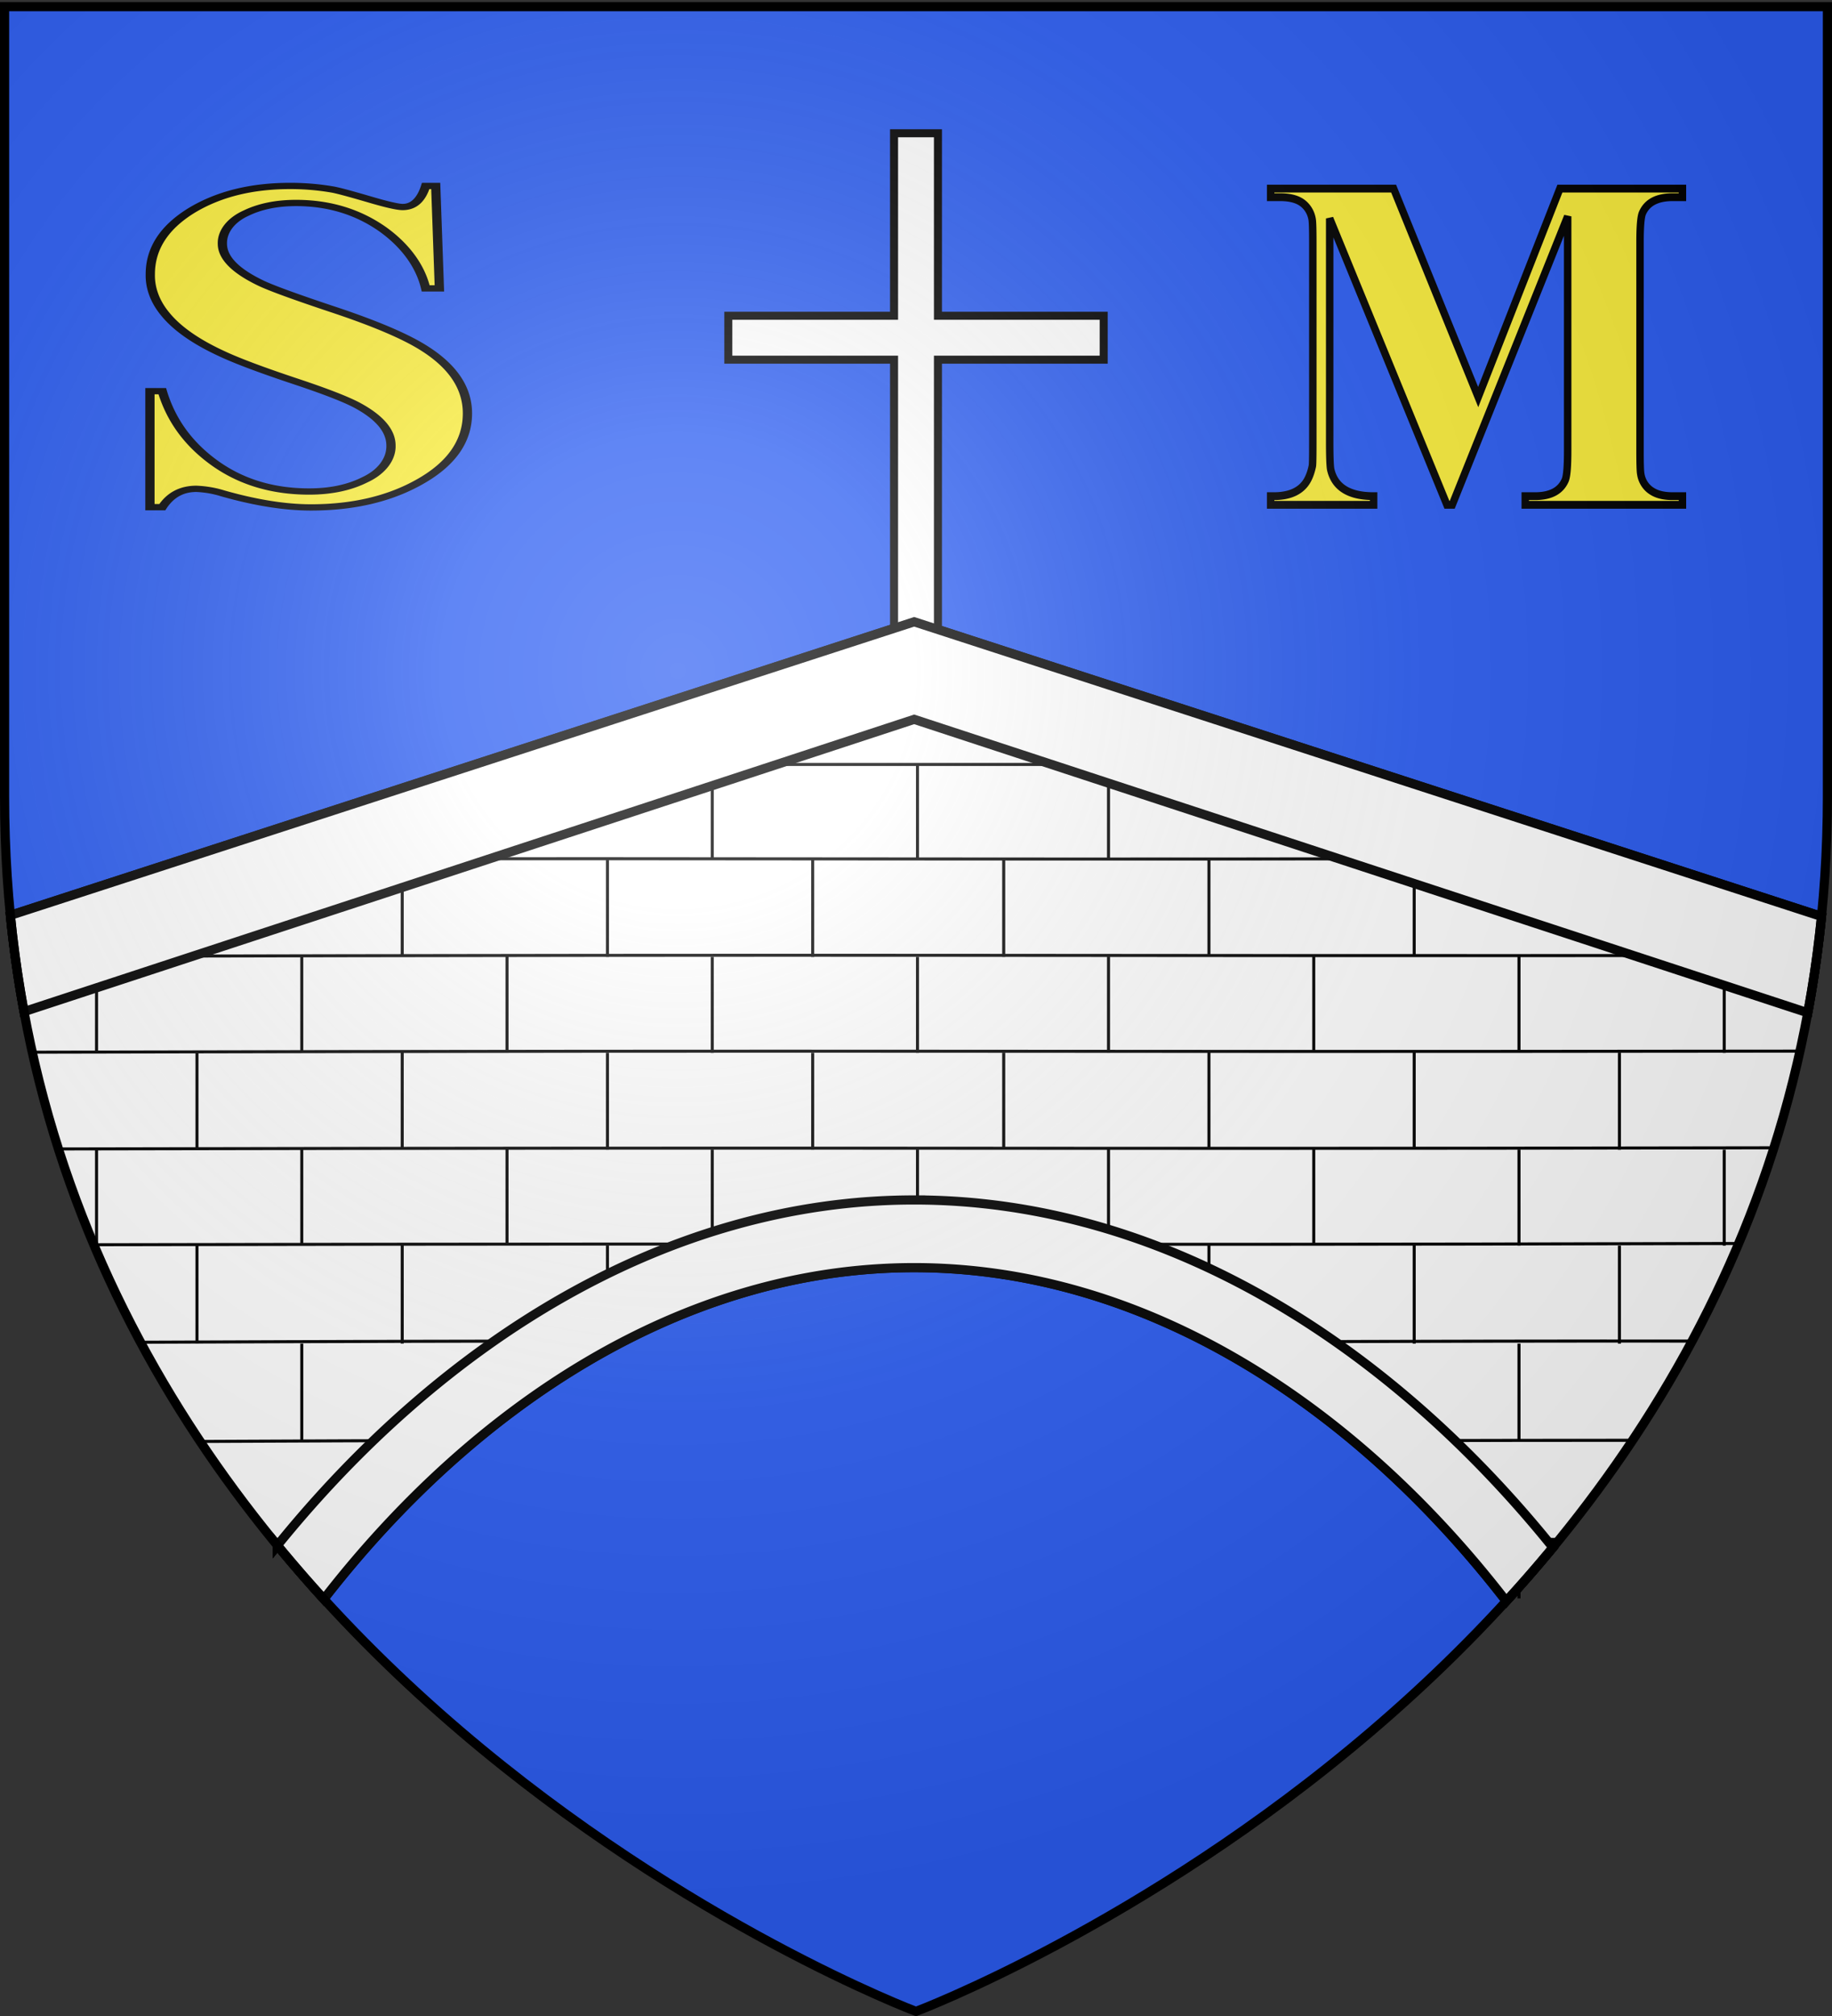 <svg xmlns="http://www.w3.org/2000/svg" xmlns:xlink="http://www.w3.org/1999/xlink" width="600" height="660" version="1.0"><rect width="100%" height="100%" fill="#333333" stroke="none"/><defs><radialGradient xlink:href="#a" id="b" cx="221.445" cy="226.331" r="300" fx="221.445" fy="226.331" gradientTransform="matrix(1.353 0 0 1.349 -54.369 -85.747)" gradientUnits="userSpaceOnUse"/><linearGradient id="a"><stop offset="0" style="stop-color:white;stop-opacity:.314"/><stop offset=".19" style="stop-color:white;stop-opacity:.251"/><stop offset=".6" style="stop-color:#6b6b6b;stop-opacity:.125"/><stop offset="1" style="stop-color:black;stop-opacity:.125"/></linearGradient></defs><g style="display:inline"><path d="M323.26 658.5s298.5-112.32 298.5-397.772V2.176h-597v258.552c0 285.452 298.5 397.772 298.5 397.772" style="fill:none;fill-opacity:1;fill-rule:evenodd;stroke:none;stroke-width:1px;stroke-linecap:butt;stroke-linejoin:miter;stroke-opacity:1" transform="translate(-23.26)"/><path d="m299.406 203.563-296 96.093a377 377 0 0 0 4.469 31.531L299.406 235.5l292.657 96.063a377 377 0 0 0 4.5-31.532zm0 189.28c-81.213 0-154.832 46.745-208.562 113.094a456 456 0 0 0 15.219 17.563C155.14 460.253 223.614 415 299.405 415c76.069 0 144.79 45.577 193.907 109.188a456 456 0 0 0 15.28-17.563c-53.788-66.717-127.69-113.781-209.187-113.781z" style="fill:#fff;fill-opacity:1;fill-rule:evenodd;stroke:#000;stroke-width:3;stroke-linecap:butt;stroke-linejoin:miter;stroke-miterlimit:4;stroke-dasharray:none;stroke-opacity:1;display:inline"/><path d="M299.406 234.5 3.22 297.625C12.172 393.411 55.3 467.769 106.03 523.438c49.083-63.873 117.576-112.375 193.375-112.375 76.078 0 144.82 48.868 193.938 113.093 50.965-55.697 94.363-130.21 103.406-226.281z" style="fill:#fff;fill-opacity:1;fill-rule:evenodd;stroke:none;stroke-width:1px;stroke-linecap:butt;stroke-linejoin:miter;stroke-opacity:1;display:inline"/><path d="m563.625 280.844-66.125.062-67.219.063-67.218.031-62.563.063-67.219.062h-28.219c116.313.04 180.689.333 358.563-.281m-397.562.281c-37.963.008-80.54.054-135.032.156l67.813-.062 67.219-.063 23.062-.031c-6.971 0-15.655-.002-23.062 0m87.625 31.625c-56.804.006-130.197.062-248.72.344.004.02-.002.042 0 .062l59.532-.062 67.219-.031 67.219-.032 67.218-.031 62.563-.062 67.219-.032 67.218-.031 45.469-.031c-121.576.033-174.127-.103-254.937-.094m-20.407 31.375c-53.238.014-120.34.111-222.687.344.002.01-.002.021 0 .031l21.031-.031 67.219-.031 67.219-.063 67.218-.031 67.219-.063 62.563-.031 58.593-.031c-72.206-.011-120.878-.111-188.375-.094m331.438 0-67.219.031-67.219.063c35.705.002 80.825-.038 134.438-.094m0 62.938-67.219.062-67.219.063-67.218.03-62.563.063-46.5.031c89.207.052 159.209.177 315.406-.218.006-.013.026-.019.032-.031zm-310.719.25a80888 80888 0 0 0-223.25.156c.004.009-.004.022 0 .031h.875l67.219-.062 67.219-.063 67.218-.031zm12.156.5v10.718zm62.563 0v11zM198.938 439.03c-36.45.003-86.84.13-152.907.406.005.009-.004.024 0 .032l18.469-.063 67.219-.187zm-32.875.844v20.063zm-15.282 31.719c-24.131.048-52.959.124-85.25.25.005.007-.005.024 0 .031l33.313-.125 32.875-.094zm312.375.062v13.531z" style="fill:none;fill-opacity:1;fill-rule:evenodd;stroke:none;stroke-width:1px;stroke-linecap:butt;stroke-linejoin:miter;stroke-opacity:1;display:inline"/><path d="M323.26 658.5s298.5-112.32 298.5-397.772V2.176h-597v258.552c0 285.452 298.5 397.772 298.5 397.772" style="opacity:1;fill:#2b5df2;fill-opacity:1;fill-rule:evenodd;stroke:none;stroke-width:1px;stroke-linecap:butt;stroke-linejoin:miter;stroke-opacity:1;display:inline" transform="translate(-23.26)"/><path d="m299.406 203.563-296 96.093a377 377 0 0 0 4.469 31.531L299.406 235.5l292.657 96.063a377 377 0 0 0 4.5-31.532zm0 189.28c-81.213 0-154.832 46.745-208.562 113.094a456 456 0 0 0 15.219 17.563C155.14 460.253 223.614 415 299.405 415c76.069 0 144.79 45.577 193.907 109.188a456 456 0 0 0 15.28-17.563c-53.788-66.717-127.69-113.781-209.187-113.781z" style="opacity:1;fill:#fff;fill-opacity:1;fill-rule:evenodd;stroke:#000;stroke-width:3;stroke-linecap:butt;stroke-linejoin:miter;stroke-miterlimit:4;stroke-dasharray:none;stroke-opacity:1;display:inline"/></g><g style="display:inline"><path d="m299.406 203.563-296 96.093C12.775 394.5 55.67 468.216 106.063 523.5 155.14 460.253 223.614 415 299.405 415c76.069 0 144.79 45.577 193.907 109.188 50.598-55.287 93.766-129.1 103.25-224.157z" style="opacity:1;fill:#fff;fill-opacity:1;fill-rule:evenodd;stroke:none;stroke-width:1px;stroke-linecap:butt;stroke-linejoin:miter;stroke-opacity:1;display:inline"/><path d="M592.113 407.098c-259.611.66-253.752-.18-537.973.405m548.7-31.736c-271.972.494-268.28-.249-559.449.373m568.315-32.02c-286.65.345-265.74-.361-577.182.348m582.994-31.671c-295.457.238-264.418-.455-587.61.314m531.457-32.175c-216.294.683-253.032-.064-477.943.294m363.408-30.966H199.34M69.8 439.425c68.37-.288 118.632-.393 155.584-.39M89.166 471.902c39.542-.164 56.638-.267 84.872-.323m-62.109 32.39h28.76m14.3-96.16v32.056m0 31.777v17.924m0-144.864v31.717m0-94.766v31.66m67.219 94.496v32.056m0-95.163v31.717m0-94.766v31.66m67.218 94.496v10.722m0-73.83v31.718m0-94.766v31.66M87.772 407.81v32.056m0-95.163v31.717m0-94.766v31.66m101.542 63.106v31.39m0 32.056v20.08m0-146.633v31.39m67.218 31.717v31.39m0-94.497v31.39m0-94.439v31.39m67.218 94.766v31.39m0-94.497v31.39m0-94.439v31.39M122.096 376.42v31.39m0 32.056v32.065m0-158.618v31.39M54.878 376.42v31.39m0-94.497v31.39m366.559 94.64c70.805-.275 120.542-.34 155.479-.296M471.29 471.664c34.964-.101 63.429-.141 86.603-.139m-53.3 32.445h29.356m-47.527-96.16v32.056m0 31.777v13.536m0-140.476v31.717m0-94.766v31.66m67.218 94.496v32.056m0-95.163v31.717m0-94.766v31.66M419.204 407.81v29.92m0-93.027v31.717m0-94.766v31.66m-67.218 94.496v10.996m0-74.103v31.717m0-94.766v31.66m168.76 63.106v31.39m0 32.056v32.065m0 32.056v19.315m0-209.989v31.39m67.218 31.717v31.39m0-94.497v31.39M453.528 376.42v31.39m0-94.497v31.39M386.31 376.42v31.39m0-94.497v31.39m0-94.439v31.39" style="fill:#000;fill-opacity:1;fill-rule:evenodd;stroke:#000;stroke-width:1;stroke-linecap:butt;stroke-linejoin:miter;stroke-miterlimit:4;stroke-dasharray:none;stroke-opacity:1;display:inline" transform="translate(-23.26)"/><path d="M316.073 43.628v59.748H261.79v14.376h54.283v96.998h14.375v-96.998h54.283v-14.376h-54.283V43.628z" style="fill:#fff;fill-opacity:1;fill-rule:evenodd;stroke:#000;stroke-width:2.625;stroke-linecap:butt;stroke-linejoin:miter;stroke-miterlimit:4;stroke-dasharray:none;stroke-opacity:1" transform="translate(-23.26)"/><path d="m299.406 203.563-296 96.093a377 377 0 0 0 4.469 31.531L299.406 235.5l292.657 96.063a377 377 0 0 0 4.5-31.532zm0 189.28c-81.213 0-154.832 46.745-208.562 113.094a456 456 0 0 0 15.219 17.563C155.14 460.253 223.614 415 299.405 415c76.069 0 144.79 45.577 193.907 109.188a456 456 0 0 0 15.28-17.563c-53.788-66.717-127.69-113.781-209.187-113.781z" style="opacity:1;fill:#fff;fill-opacity:1;fill-rule:evenodd;stroke:#000;stroke-width:3;stroke-linecap:butt;stroke-linejoin:miter;stroke-miterlimit:4;stroke-dasharray:none;stroke-opacity:1;display:inline"/><path d="M60.797 84.553q0 1.015-.796 1.667-.74.61-1.776.61-.636 0-1.448-.34a1.2 1.2 0 0 0-.433-.11q-.362 0-.56.444h-.203v-2.808h.203q.203.998.79 1.662.674.767 1.623.767.532 0 .916-.285a.98.98 0 0 0 .428-.828q0-.537-.565-.982-.285-.22-1.01-.575-.827-.406-1.2-.664-.648-.439-.938-.97a1.9 1.9 0 0 1-.241-.955q0-.937.685-1.552.664-.587 1.613-.587.36 0 .702.088.126.033.608.241.417.181.538.181.268 0 .378-.51h.165l.06 2.48h-.225a2.7 2.7 0 0 0-.702-1.427q-.615-.64-1.426-.641-.477 0-.822.246a.87.87 0 0 0-.39.74q0 .505.626.95.252.18 1.19.641 1.052.516 1.508.949.702.658.702 1.568z" style="font-size:11.231px;font-style:normal;font-variant:normal;font-weight:700;font-stretch:normal;text-align:start;line-height:125%;writing-mode:lr-tb;text-anchor:start;fill:#fcef3c;stroke:#000;stroke-width:.152;stroke-miterlimit:4;stroke-opacity:1;font-family:David" transform="matrix(19.936 0 0 13.522 -1058.958 -1007.996)"/><path d="M66.926 88.169h-4.454v-.233h.277q.66 0 .856-.434.069-.157.069-.793v-6.32l-3.271 7.78h-.15l-3.322-7.724v6.007q0 .648.031.773.177.711 1.214.711v.233h-2.918v-.233h.088q.63 0 .9-.352.13-.17.194-.46.013-.056.013-.64v-5.398q0-.516-.019-.616a.68.68 0 0 0-.333-.478q-.214-.12-.573-.12h-.27v-.232h3.484l2.397 5.623 2.315-5.623h3.472v.232h-.277q-.66 0-.856.428-.069.15-.069.786v5.623q0 .523.02.623a.66.66 0 0 0 .332.478q.215.126.573.126h.277z" style="font-size:12.882px;font-style:normal;font-variant:normal;font-weight:700;font-stretch:normal;text-align:start;line-height:125%;writing-mode:lr-tb;text-anchor:start;fill:#fcef3c;stroke:#000;stroke-width:.211;stroke-miterlimit:4;stroke-opacity:1;font-family:David" transform="matrix(11.559 0 0 12.138 -222.578 -904.929)"/></g><path d="M323.26 658.5s298.5-112.32 298.5-397.772V2.176h-597v258.552c0 285.452 298.5 397.772 298.5 397.772" style="opacity:1;fill:url(#b);fill-opacity:1;fill-rule:evenodd;stroke:none;stroke-width:1px;stroke-linecap:butt;stroke-linejoin:miter;stroke-opacity:1" transform="translate(-23.26)"/><path d="M323.26 658.5S24.76 546.18 24.76 260.728V2.176h597v258.552c0 285.452-298.5 397.772-298.5 397.772z" style="opacity:1;fill:none;fill-opacity:1;fill-rule:evenodd;stroke:#000;stroke-width:3;stroke-linecap:butt;stroke-linejoin:miter;stroke-miterlimit:4;stroke-dasharray:none;stroke-opacity:1" transform="translate(-23.26)"/></svg>